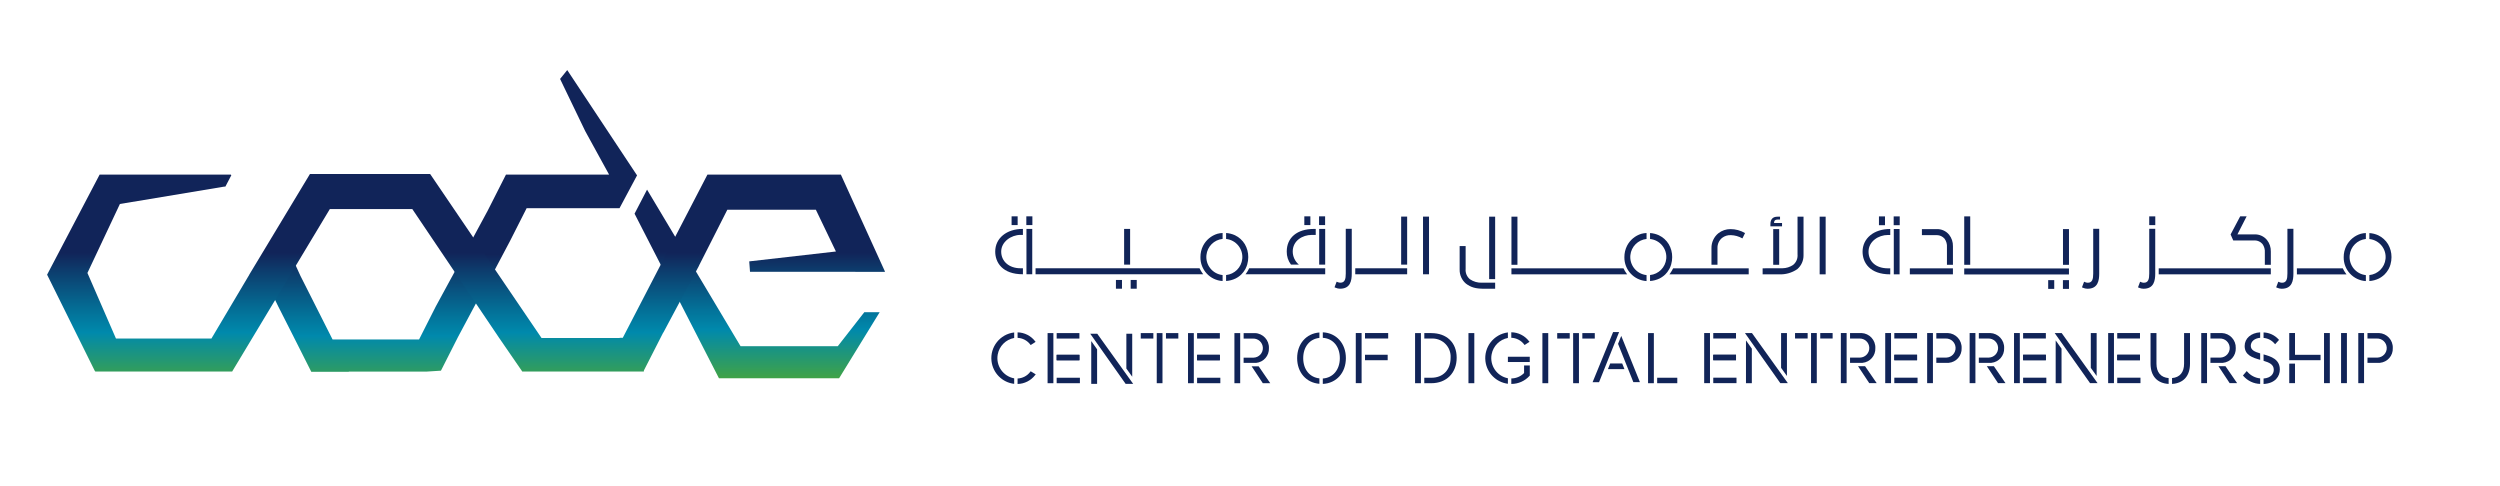 <svg width="329" height="64" viewBox="0 0 329 64" fill="none" xmlns="http://www.w3.org/2000/svg">
<path d="M83.769 22.981L74.648 9.221L73.707 10.388L77.01 17.245L80.158 22.979H66.586L66.522 23.102L64.18 27.723L59.5 36.384L59.392 36.574L57.337 40.354L55.147 44.677H43.767L39.532 36.291L37.424 31.67L36.635 30.313L34.003 34.932L36.599 40.29L38.629 44.294L40.963 48.925H45.91L45.9 48.907H56.064L58.028 48.781L60.269 44.358L64.874 35.733L64.879 35.949L67.115 31.722L69.305 27.399H81.523H81.528L81.497 27.381C81.497 27.381 81.515 27.396 81.528 27.399L83.838 23.076L83.772 22.979L83.769 22.981Z" fill="url(#paint0_linear_843_9739)"/>
<path d="M110.25 45.559H97.457L85.152 24.955L83.507 28.121L94.614 49.781H110.425L115.763 41.087H113.743L110.253 45.559H110.25Z" fill="url(#paint1_linear_843_9739)"/>
<path d="M110.654 22.979H93.098L81.957 44.456H81.541L81.556 44.477H71.263L56.691 23.02L56.601 22.896H40.791L32.801 36.147L32.806 36.155L27.825 44.549H15.26L11.505 35.921L15.779 26.844L29.454 24.567L29.663 24.552L30.441 23.066L30.38 22.981H13.109L6.198 36.15L12.456 48.774L12.546 48.897H30.549L43.407 27.512H54.26L65.686 44.467L65.362 44.474H65.691L68.747 48.915L68.757 48.897H84.709L84.753 48.812L84.725 48.774L87.279 43.767L87.29 43.78L91.995 34.96H91.985L93.746 31.488L95.717 27.6H107.367L110.008 33.097L98.598 34.397L98.701 35.77H112.561L112.568 35.782H116.433L116.459 35.731L110.659 22.981L110.654 22.979Z" fill="url(#paint2_linear_843_9739)"/>
<path d="M135.844 30.125H135.081V36.092H135.844V30.125Z" fill="#112458"/>
<path d="M135.862 28.47H135.065V29.621H135.862V28.47Z" fill="#112458"/>
<path d="M130.971 33.108C130.971 34.55 131.922 36.092 134.595 36.092H134.616V35.303H134.294C132.801 35.303 131.758 34.401 131.758 33.108C131.758 31.816 133.074 30.913 134.294 30.913H134.616V30.125H134.595C132.462 30.125 130.971 31.35 130.971 33.108Z" fill="#112458"/>
<path d="M133.922 28.47H133.125V29.621H133.922V28.47Z" fill="#112458"/>
<path d="M184.392 34.825H185.181V28.503H184.392V34.825ZM178.352 36.095H185.181V35.306H178.352V36.095ZM187.27 28.506V36.095H188.059V28.506H187.27Z" fill="#112458"/>
<path d="M158.221 35.925C158.095 35.75 157.985 35.563 157.89 35.37L157.861 35.308H136.279V36.097H158.345L158.219 35.925H158.221Z" fill="#112458"/>
<path d="M158.324 32.342C158.093 32.805 157.974 33.316 157.977 33.833C157.949 35.496 159.234 36.884 160.894 36.984V36.197C159.581 36.059 158.627 34.884 158.766 33.568C158.884 32.445 159.771 31.556 160.894 31.44V30.662C160.663 30.669 160.434 30.705 160.213 30.764C159.396 31.014 158.715 31.584 158.324 32.345V32.342Z" fill="#112458"/>
<path d="M164.387 35.308L164.358 35.37C164.266 35.565 164.155 35.75 164.029 35.925L163.906 36.097H174.397V35.308H164.389H164.387Z" fill="#112458"/>
<path d="M163.934 35.308C163.968 35.242 164.001 35.172 164.032 35.1C164.042 35.074 164.053 35.046 164.06 35.018L164.076 34.974C164.099 34.913 164.119 34.851 164.14 34.787C164.227 34.476 164.274 34.154 164.271 33.833C164.276 33.234 164.119 32.648 163.819 32.132C163.51 31.623 163.058 31.214 162.521 30.957C162.153 30.79 161.757 30.69 161.354 30.664V31.448C162.665 31.584 163.616 32.756 163.482 34.067C163.366 35.19 162.477 36.079 161.354 36.195V36.979C161.788 36.95 162.215 36.837 162.608 36.647L162.634 36.634C162.649 36.627 162.665 36.616 162.683 36.606L162.742 36.573C162.798 36.542 162.855 36.508 162.909 36.475L162.96 36.439C163.027 36.393 163.094 36.347 163.156 36.295C163.199 36.259 163.24 36.223 163.294 36.172L163.32 36.149C163.338 36.133 163.353 36.12 163.371 36.102C163.556 35.915 163.718 35.704 163.849 35.475L163.942 35.313H163.937L163.934 35.308Z" fill="#112458"/>
<path d="M172.446 28.47H171.649V29.621H172.446V28.47Z" fill="#112458"/>
<path d="M148.723 30.125H147.934V34.825H148.723V30.125Z" fill="#112458"/>
<path d="M174.384 28.47H173.587V29.621H174.384V28.47Z" fill="#112458"/>
<path d="M174.394 30.125H173.605V34.825H174.394V30.125Z" fill="#112458"/>
<path d="M149.594 36.843H148.797V37.994H149.594V36.843Z" fill="#112458"/>
<path d="M147.653 36.843H146.857V37.994H147.653V36.843Z" fill="#112458"/>
<path d="M169.334 33.098C169.324 33.72 169.519 34.327 169.894 34.825H170.935C170.424 34.396 170.125 33.766 170.123 33.098C170.123 31.68 171.408 30.916 172.616 30.916H173.15V30.127H172.916C170.706 30.127 169.336 31.266 169.336 33.098H169.334Z" fill="#112458"/>
<path d="M176.353 37.994C177.72 37.994 177.892 36.927 177.892 35.997V30.109H177.103V35.997C177.103 36.722 176.982 37.202 176.394 37.202C176.276 37.202 176.157 37.177 176.049 37.13L175.903 37.069L175.623 37.806L175.756 37.865C175.944 37.948 176.147 37.991 176.353 37.996V37.994Z" fill="#112458"/>
<path d="M312.974 30.965C312.606 30.796 312.21 30.698 311.807 30.672V31.456C313.118 31.59 314.071 32.759 313.937 34.07C313.822 35.195 312.933 36.087 311.807 36.2V36.984C312.241 36.956 312.665 36.845 313.058 36.655L313.084 36.642C313.105 36.632 313.123 36.622 313.141 36.609L313.169 36.593C313.233 36.557 313.297 36.521 313.359 36.48C313.369 36.473 313.382 36.465 313.408 36.444C313.475 36.398 313.542 36.352 313.603 36.3C313.652 36.262 313.698 36.218 313.76 36.162C313.781 36.144 313.804 36.126 313.819 36.108C314.007 35.92 314.166 35.712 314.297 35.481L314.39 35.319H314.385C314.418 35.252 314.451 35.182 314.482 35.108C314.493 35.082 314.503 35.054 314.513 35.026L314.526 34.982C314.549 34.92 314.57 34.859 314.59 34.792C314.678 34.481 314.721 34.16 314.721 33.838C314.726 33.24 314.57 32.654 314.269 32.137C313.961 31.628 313.508 31.22 312.971 30.962L312.974 30.965Z" fill="#112458"/>
<path d="M308.777 32.35C308.546 32.813 308.427 33.324 308.43 33.841C308.402 35.504 309.687 36.892 311.347 36.992V36.205C310.034 36.067 309.08 34.889 309.219 33.576C309.337 32.456 310.224 31.569 311.347 31.448V30.667C311.116 30.675 310.887 30.711 310.666 30.77C309.849 31.019 309.168 31.59 308.777 32.353V32.35Z" fill="#112458"/>
<path d="M308.345 35.378L308.317 35.316H302.272V36.108H308.8L308.674 35.935C308.548 35.758 308.438 35.573 308.345 35.378Z" fill="#112458"/>
<path d="M300.273 37.999C301.64 37.999 301.812 36.933 301.812 36.002V30.114H301.023V36.002C301.023 36.727 300.902 37.208 300.314 37.208C300.196 37.208 300.078 37.182 299.97 37.136L299.823 37.074L299.543 37.812L299.677 37.871C299.864 37.953 300.067 37.997 300.273 38.002V37.999Z" fill="#112458"/>
<path d="M284.087 36.102V35.313H298.839V36.102H284.087Z" fill="#112458"/>
<path d="M282.09 37.999C283.455 37.999 283.629 36.933 283.629 36.002V30.114H282.84V36.002C282.84 36.727 282.72 37.208 282.131 37.208C282.013 37.208 281.895 37.182 281.787 37.136L281.64 37.074L281.36 37.812L281.494 37.871C281.681 37.953 281.884 37.997 282.09 38.002V37.999Z" fill="#112458"/>
<path d="M283.635 28.475H282.838V29.626H283.635V28.475Z" fill="#112458"/>
<path d="M296.734 31.638C297.119 31.643 297.482 31.813 297.734 32.104C297.973 32.432 298.086 32.834 298.052 33.239V34.846H298.841V33.111C298.859 32.559 298.679 32.016 298.335 31.584C297.929 31.088 297.312 30.816 296.672 30.847H294.446L295.657 28.472H294.809L293.55 30.849V30.855V30.862L293.891 31.636L293.897 31.644H296.736L296.734 31.638Z" fill="#112458"/>
<path d="M232.985 29.511C232.985 28.845 233.306 28.516 233.915 28.516H234.252V28.886H233.972C233.594 28.886 233.463 29.058 233.463 29.346H234.517V29.783H232.985V29.511Z" fill="#112458"/>
<path d="M240.256 28.513H239.467V36.103H240.256V28.513Z" fill="#112458"/>
<path d="M218.313 30.962C217.945 30.796 217.549 30.695 217.146 30.667V31.451C218.457 31.584 219.41 32.754 219.277 34.065C219.161 35.19 218.272 36.082 217.146 36.195V36.979C217.58 36.951 218.004 36.84 218.398 36.65L218.423 36.637C218.444 36.627 218.462 36.617 218.48 36.604L218.508 36.588C218.572 36.552 218.637 36.516 218.698 36.475C218.711 36.468 218.721 36.46 218.75 36.439C218.816 36.393 218.883 36.347 218.945 36.295C218.994 36.257 219.04 36.213 219.102 36.157C219.122 36.139 219.145 36.12 219.161 36.102C219.346 35.915 219.508 35.707 219.636 35.475L219.729 35.314H219.724C219.757 35.247 219.791 35.177 219.821 35.105C219.832 35.077 219.842 35.051 219.85 35.023L219.865 34.98C219.888 34.918 219.909 34.856 219.929 34.789C220.017 34.478 220.06 34.157 220.06 33.836C220.066 33.237 219.909 32.651 219.608 32.135C219.3 31.626 218.847 31.217 218.31 30.962H218.313Z" fill="#112458"/>
<path d="M214.116 32.348C213.885 32.81 213.766 33.322 213.769 33.839C213.741 35.501 215.026 36.889 216.686 36.989V36.203C215.373 36.064 214.419 34.887 214.558 33.574C214.676 32.453 215.563 31.567 216.686 31.446V30.665C216.455 30.672 216.226 30.708 216.002 30.767C215.185 31.017 214.504 31.587 214.116 32.348Z" fill="#112458"/>
<path d="M213.682 35.375L213.653 35.314H198.904V36.105H214.136L214.013 35.933C213.887 35.758 213.777 35.571 213.684 35.375H213.682Z" fill="#112458"/>
<path d="M219.698 36.102L219.821 35.93C219.947 35.755 220.058 35.568 220.15 35.375L220.179 35.313H230.13V36.102H219.696H219.698Z" fill="#112458"/>
<path d="M196.761 28.513H195.972V36.732H196.761V28.513Z" fill="#112458"/>
<path d="M193.458 36.763C193.045 36.429 192.826 35.91 192.878 35.38V32.384H192.089V35.486C192.076 36.187 192.376 36.858 192.908 37.316C193.569 37.819 194.199 37.999 195.319 37.999H196.761V37.203H195.018C194.463 37.223 193.918 37.069 193.458 36.758V36.763Z" fill="#112458"/>
<path d="M199.696 28.513H198.907V34.846H199.696V28.513Z" fill="#112458"/>
<path d="M226.02 32.623C226.01 32.114 226.234 31.628 226.627 31.307C226.961 31.05 227.375 30.921 227.794 30.945C228.318 30.96 228.829 31.107 229.284 31.366L229.302 31.374L229.641 30.688L229.649 30.672L229.634 30.664C229.056 30.328 228.398 30.15 227.729 30.15C227.154 30.148 226.596 30.338 226.141 30.693C225.55 31.173 225.213 31.901 225.229 32.661V34.838H226.02V32.661C226.02 32.661 226.02 32.638 226.02 32.625V32.623Z" fill="#112458"/>
<path d="M236.526 35.419C237.058 34.959 237.357 34.285 237.344 33.584V28.516H236.555V33.476C236.606 34.005 236.39 34.527 235.976 34.861C235.565 35.141 235.082 35.293 234.586 35.301H233.224L231.962 35.311V36.102H234.118C234.974 36.144 235.82 35.902 236.526 35.419Z" fill="#112458"/>
<path d="M234.141 30.15H233.355V34.846H234.141V30.15Z" fill="#112458"/>
<path d="M274.717 37.999C276.084 37.999 276.256 36.933 276.256 36.002V30.114H275.467V36.002C275.467 36.727 275.346 37.208 274.758 37.208C274.64 37.208 274.521 37.182 274.413 37.136L274.267 37.074L273.987 37.812L274.12 37.871C274.308 37.953 274.511 37.997 274.717 38.002V37.999Z" fill="#112458"/>
<path d="M258.492 36.118V35.329H272.275V36.118H258.492ZM271.489 34.851V30.15H272.278V34.851H271.489Z" fill="#112458"/>
<path d="M259.281 28.475H258.492V34.846H259.281V28.475Z" fill="#112458"/>
<path d="M249.222 36.103V30.135H249.986V36.103H249.222ZM248.737 36.103C246.064 36.103 245.113 34.563 245.113 33.119C245.113 31.364 246.603 30.135 248.737 30.135H248.757V30.924H248.436C247.218 30.924 245.899 31.762 245.899 33.117C245.899 34.471 246.943 35.311 248.436 35.311H248.757V36.1H248.737V36.103ZM249.207 29.632V28.48H250.004V29.632H249.207ZM247.269 29.632V28.48H248.066V29.632H247.269Z" fill="#112458"/>
<path d="M251.335 36.103V35.314H257.004V36.103H251.335Z" fill="#112458"/>
<path d="M254.899 30.942C255.285 30.947 255.647 31.117 255.899 31.407C256.138 31.736 256.251 32.137 256.218 32.543V34.846H257.007V32.415C257.025 31.862 256.845 31.32 256.501 30.888C256.094 30.392 255.478 30.12 254.838 30.151H252.923V30.942H254.902H254.899Z" fill="#112458"/>
<path d="M270.337 36.866H269.541V38.017H270.337V36.866Z" fill="#112458"/>
<path d="M272.278 36.866H271.481V38.017H272.278V36.866Z" fill="#112458"/>
<path d="M135.636 48.857L135.574 48.942C135.179 49.464 134.569 49.782 133.914 49.811V50.533C134.819 50.512 135.667 50.083 136.219 49.366L136.302 49.266L135.636 48.857Z" fill="#112458"/>
<path d="M133.914 44.46C134.567 44.491 135.176 44.807 135.574 45.326L135.636 45.411L136.286 44.989L136.209 44.894C135.657 44.182 134.814 43.758 133.914 43.738V44.46Z" fill="#112458"/>
<path d="M133.467 49.79C131.999 49.518 131.031 48.107 131.303 46.639C131.506 45.539 132.367 44.678 133.467 44.475V43.751C131.599 43.969 130.262 45.663 130.483 47.531C130.668 49.096 131.902 50.333 133.467 50.515V49.79Z" fill="#112458"/>
<path d="M149 49.574V43.92H148.229V48.502L149 49.574Z" fill="#112458"/>
<path d="M144.397 43.917H143.474L148.131 50.515H149.123L144.397 43.917Z" fill="#112458"/>
<path d="M143.608 44.884V50.515H144.379V45.974L143.608 44.884Z" fill="#112458"/>
<path d="M163.209 43.836H162.449V50.431H163.209V43.836Z" fill="#112458"/>
<path d="M163.659 44.558H164.893C165.584 44.532 166.167 45.072 166.193 45.766C166.219 46.457 165.679 47.04 164.985 47.066C164.954 47.066 164.924 47.066 164.893 47.066H163.659V47.757H165.301C166.293 47.662 167.036 46.809 166.99 45.814C167.031 44.763 166.211 43.877 165.16 43.836C165.086 43.833 165.014 43.836 164.942 43.841H163.662V44.56L163.659 44.558Z" fill="#112458"/>
<path d="M165.638 48.205H164.713L166.188 50.433H167.167L165.638 48.205Z" fill="#112458"/>
<path d="M151.781 43.835H150.123V44.555H151.781V43.835Z" fill="#112458"/>
<path d="M155.068 43.835H153.441V44.555H155.068V43.835Z" fill="#112458"/>
<path d="M152.983 43.835H152.228V50.43H152.983V43.835Z" fill="#112458"/>
<path d="M160.532 46.693H157.538V47.413H160.532V46.693Z" fill="#112458"/>
<path d="M160.596 49.71H157.538V50.43H160.596V49.71Z" fill="#112458"/>
<path d="M157.106 43.835H156.343V50.43H157.106V43.835Z" fill="#112458"/>
<path d="M160.532 46.693H157.538V47.413H160.532V46.693Z" fill="#112458"/>
<path d="M160.532 43.835H157.538V44.555H160.532V43.835Z" fill="#112458"/>
<path d="M142.051 46.693H139.057V47.413H142.051V46.693Z" fill="#112458"/>
<path d="M142.115 49.71H139.057V50.43H142.115V49.71Z" fill="#112458"/>
<path d="M138.625 43.835H137.862V50.43H138.625V43.835Z" fill="#112458"/>
<path d="M142.051 46.693H139.057V47.413H142.051V46.693Z" fill="#112458"/>
<path d="M142.051 43.835H139.057V44.555H142.051V43.835Z" fill="#112458"/>
<path d="M173.633 49.793C172.354 49.66 171.503 48.621 171.503 47.131C171.503 45.64 172.356 44.602 173.633 44.468V43.754C171.901 43.887 170.704 45.244 170.704 47.131C170.704 49.017 171.901 50.371 173.633 50.508V49.796V49.793Z" fill="#112458"/>
<path d="M174.081 43.735V44.457C175.422 44.537 176.322 45.604 176.322 47.13C176.322 48.657 175.422 49.723 174.081 49.811V50.523C175.869 50.443 177.118 49.053 177.118 47.128C177.118 45.203 175.869 43.812 174.081 43.733V43.735Z" fill="#112458"/>
<path d="M182.685 43.828H179.635V44.547H182.685V43.828Z" fill="#112458"/>
<path d="M179.187 43.828H178.421V50.422H179.187V43.828Z" fill="#112458"/>
<path d="M182.618 46.685H179.635V47.405H182.618V46.685Z" fill="#112458"/>
<path d="M186.992 43.835H186.224V50.43H186.992V43.835Z" fill="#112458"/>
<path d="M188.37 43.835H187.44V44.555H188.37C189.688 44.473 190.822 45.475 190.901 46.794C190.907 46.886 190.907 46.979 190.901 47.071C190.901 48.675 189.907 49.711 188.367 49.711H187.437V50.43H188.367C190.359 50.43 191.698 49.081 191.698 47.071C191.698 45.061 190.359 43.838 188.367 43.838L188.37 43.835Z" fill="#112458"/>
<path d="M194.019 43.835H193.25V50.43H194.019V43.835Z" fill="#112458"/>
<path d="M203.749 43.835H202.98V50.43H203.749V43.835Z" fill="#112458"/>
<path d="M198.889 44.45C199.552 44.475 200.169 44.794 200.572 45.321L200.634 45.406L201.284 44.984L201.207 44.889C200.652 44.17 199.796 43.74 198.886 43.727V44.45H198.889Z" fill="#112458"/>
<path d="M198.439 47.642H201.317V46.948H198.439V47.642Z" fill="#112458"/>
<path d="M200.569 48.089V49.091C200.125 49.544 199.521 49.8 198.889 49.803V50.525C199.806 50.53 200.68 50.14 201.292 49.456L201.32 49.425V48.091H200.572L200.569 48.089Z" fill="#112458"/>
<path d="M198.439 49.78C196.974 49.495 196.015 48.077 196.301 46.612C196.511 45.53 197.357 44.684 198.439 44.473V43.746C196.573 43.983 195.252 45.684 195.486 47.55C195.681 49.092 196.894 50.307 198.439 50.503V49.78Z" fill="#112458"/>
<path d="M213.355 44.203L212.937 45.251L214.949 50.291H215.815L213.355 44.203Z" fill="#112458"/>
<path d="M213.481 47.834H211.901L211.6 48.582H213.779L213.481 47.834Z" fill="#112458"/>
<path d="M213.075 43.699H212.284L209.649 50.14L209.585 50.294H210.436L213.075 43.699Z" fill="#112458"/>
<path d="M207.789 43.835H207.025V50.43H207.789V43.835Z" fill="#112458"/>
<path d="M209.873 43.835H208.236V44.555H209.873V43.835Z" fill="#112458"/>
<path d="M206.576 43.835H204.928V44.555H206.576V43.835Z" fill="#112458"/>
<path d="M220.731 49.71H218.084V50.43H220.731V49.71Z" fill="#112458"/>
<path d="M217.647 43.835H216.884V50.43H217.647V43.835Z" fill="#112458"/>
<path d="M254.373 43.828H253.612V50.423H254.373V43.828Z" fill="#112458"/>
<path d="M254.82 44.55H256.053C256.745 44.524 257.328 45.064 257.354 45.758C257.38 46.449 256.84 47.032 256.146 47.058C256.115 47.058 256.084 47.058 256.053 47.058H254.82V47.749H256.462C257.454 47.654 258.197 46.801 258.151 45.807C258.192 44.755 257.372 43.869 256.321 43.828C256.246 43.825 256.174 43.828 256.1 43.833H254.82V44.552V44.55Z" fill="#112458"/>
<path d="M311.11 43.828H310.35V50.423H311.11V43.828Z" fill="#112458"/>
<path d="M311.56 44.55H312.794C313.485 44.524 314.068 45.064 314.094 45.758C314.12 46.449 313.58 47.032 312.886 47.058C312.855 47.058 312.824 47.058 312.794 47.058H311.56V47.749H313.202C314.194 47.654 314.937 46.801 314.891 45.807C314.932 44.755 314.112 43.869 313.061 43.828C312.986 43.825 312.914 43.828 312.84 43.833H311.56V44.552V44.55Z" fill="#112458"/>
<path d="M259.965 43.828H259.204V50.423H259.965V43.828Z" fill="#112458"/>
<path d="M260.415 44.55H261.648C262.339 44.524 262.923 45.064 262.949 45.758C262.974 46.449 262.435 47.032 261.741 47.058C261.71 47.058 261.679 47.058 261.648 47.058H260.415V47.749H262.057C263.049 47.654 263.792 46.801 263.745 45.807C263.786 44.755 262.967 43.869 261.913 43.828C261.841 43.825 261.766 43.828 261.694 43.833H260.415V44.552V44.55Z" fill="#112458"/>
<path d="M262.393 48.194H261.468L262.943 50.422H263.923L262.393 48.194Z" fill="#112458"/>
<path d="M235.162 49.484V43.828H234.391V48.41L235.162 49.482V49.484Z" fill="#112458"/>
<path d="M230.556 43.828H229.634L234.29 50.422H235.282L230.556 43.828Z" fill="#112458"/>
<path d="M229.77 44.794V50.425H230.541V45.884L229.77 44.794Z" fill="#112458"/>
<path d="M275.919 49.484V43.828H275.148V48.41L275.919 49.482V49.484Z" fill="#112458"/>
<path d="M271.316 43.828H270.394L275.051 50.422H276.04L271.314 43.828H271.316Z" fill="#112458"/>
<path d="M270.527 44.794V50.425H271.298V45.884L270.527 44.794Z" fill="#112458"/>
<path d="M243.016 43.828H242.255V50.423H243.016V43.828Z" fill="#112458"/>
<path d="M243.465 44.55H244.699C245.39 44.524 245.974 45.064 245.999 45.758C246.025 46.449 245.485 47.032 244.791 47.058C244.761 47.058 244.73 47.058 244.699 47.058H243.465V47.749H245.108C246.1 47.654 246.842 46.801 246.796 45.807C246.837 44.755 246.017 43.869 244.966 43.828C244.892 43.825 244.82 43.828 244.745 43.833H243.465V44.552V44.55Z" fill="#112458"/>
<path d="M245.444 48.194H244.519L245.994 50.422H246.973L245.444 48.194Z" fill="#112458"/>
<path d="M290.445 43.828H289.684V50.423H290.445V43.828Z" fill="#112458"/>
<path d="M290.895 44.55H292.128C292.82 44.524 293.403 45.064 293.429 45.758C293.454 46.449 292.915 47.032 292.221 47.058C292.19 47.058 292.159 47.058 292.128 47.058H290.895V47.749H292.537C293.529 47.654 294.272 46.801 294.226 45.807C294.267 44.755 293.447 43.869 292.396 43.828C292.321 43.825 292.249 43.828 292.175 43.833H290.895V44.552V44.55Z" fill="#112458"/>
<path d="M292.874 48.194H291.948L293.424 50.422H294.403L292.874 48.194Z" fill="#112458"/>
<path d="M237.886 43.828H236.228V44.547H237.886V43.828Z" fill="#112458"/>
<path d="M241.173 43.828H239.546V44.547H241.173V43.828Z" fill="#112458"/>
<path d="M239.089 43.828H238.333V50.422H239.089V43.828Z" fill="#112458"/>
<path d="M252.286 46.685H249.292V47.405H252.286V46.685Z" fill="#112458"/>
<path d="M252.35 49.703H249.292V50.422H252.35V49.703Z" fill="#112458"/>
<path d="M248.86 43.828H248.096V50.422H248.86V43.828Z" fill="#112458"/>
<path d="M252.286 46.685H249.292V47.405H252.286V46.685Z" fill="#112458"/>
<path d="M252.286 43.828H249.292V44.547H252.286V43.828Z" fill="#112458"/>
<path d="M269.235 46.685H266.241V47.405H269.235V46.685Z" fill="#112458"/>
<path d="M269.299 49.703H266.241V50.422H269.299V49.703Z" fill="#112458"/>
<path d="M265.809 43.828H265.046V50.422H265.809V43.828Z" fill="#112458"/>
<path d="M269.235 46.685H266.241V47.405H269.235V46.685Z" fill="#112458"/>
<path d="M269.235 43.828H266.241V44.547H269.235V43.828Z" fill="#112458"/>
<path d="M281.622 46.685H278.628V47.405H281.622V46.685Z" fill="#112458"/>
<path d="M281.686 49.703H278.628V50.422H281.686V49.703Z" fill="#112458"/>
<path d="M278.196 43.828H277.433V50.422H278.196V43.828Z" fill="#112458"/>
<path d="M281.622 46.685H278.628V47.405H281.622V46.685Z" fill="#112458"/>
<path d="M281.622 43.828H278.628V44.547H281.622V43.828Z" fill="#112458"/>
<path d="M228.459 46.685H225.465V47.405H228.459V46.685Z" fill="#112458"/>
<path d="M228.523 49.703H225.465V50.422H228.523V49.703Z" fill="#112458"/>
<path d="M225.033 43.828H224.27V50.422H225.033V43.828Z" fill="#112458"/>
<path d="M228.459 46.685H225.465V47.405H228.459V46.685Z" fill="#112458"/>
<path d="M228.459 43.828H225.465V44.547H228.459V43.828Z" fill="#112458"/>
<path d="M308.854 43.828H308.085V50.422H308.854V43.828Z" fill="#112458"/>
<path d="M285.395 49.757C284.364 49.672 283.791 49.006 283.791 47.855V43.828H283.012V47.865C283.012 49.479 283.881 50.44 285.392 50.525V49.754L285.395 49.757Z" fill="#112458"/>
<path d="M287.425 43.828V47.855C287.425 49.001 286.862 49.667 285.842 49.754V50.525C287.343 50.435 288.204 49.477 288.204 47.865V43.828H287.425Z" fill="#112458"/>
<path d="M297.438 47.351V46.506C296.731 46.3 296.204 46.076 296.204 45.508C296.204 44.94 296.708 44.511 297.438 44.455V43.735C296.232 43.804 295.397 44.532 295.397 45.537C295.397 46.75 296.464 47.079 297.438 47.351Z" fill="#112458"/>
<path d="M297.885 44.47C298.443 44.517 298.959 44.781 299.322 45.208L299.404 45.306L299.918 44.735L299.854 44.66C299.347 44.103 298.638 43.774 297.885 43.748V44.473V44.47Z" fill="#112458"/>
<path d="M297.438 49.798C296.788 49.733 296.186 49.422 295.757 48.929L295.672 48.831L295.171 49.412L295.233 49.484C295.791 50.124 296.59 50.502 297.438 50.522V49.795V49.798Z" fill="#112458"/>
<path d="M297.885 46.634V47.482C298.656 47.713 299.229 47.968 299.229 48.662C299.229 49.181 298.869 49.739 297.885 49.811V50.533C299.455 50.448 300.026 49.502 300.026 48.626C300.026 47.271 298.859 46.912 297.885 46.637V46.634Z" fill="#112458"/>
<path d="M305.384 47.405V46.693H302.023V43.825H301.265V47.402H305.384V47.405Z" fill="#112458"/>
<path d="M302.023 47.852H301.265V50.422H302.023V47.852Z" fill="#112458"/>
<path d="M306.605 43.828H305.842V50.422H306.605V43.828Z" fill="#112458"/>
<defs>
<linearGradient id="paint0_linear_843_9739" x1="62.993" y1="52.024" x2="62.993" y2="32.474" gradientUnits="userSpaceOnUse">
<stop stop-color="#4AA735"/>
<stop offset="0.4" stop-color="#0089AC"/>
<stop offset="0.54" stop-color="#037299"/>
<stop offset="0.84" stop-color="#0D3A6B"/>
<stop offset="0.95" stop-color="#112459"/>
<stop offset="1" stop-color="#112459"/>
</linearGradient>
<linearGradient id="paint1_linear_843_9739" x1="109.456" y1="50.846" x2="109.456" y2="32.204" gradientUnits="userSpaceOnUse">
<stop stop-color="#4AA735"/>
<stop offset="0.4" stop-color="#0089AC"/>
<stop offset="0.54" stop-color="#037299"/>
<stop offset="0.84" stop-color="#0D3A6B"/>
<stop offset="0.95" stop-color="#112459"/>
<stop offset="1" stop-color="#112459"/>
</linearGradient>
<linearGradient id="paint2_linear_843_9739" x1="51.475" y1="51.387" x2="51.475" y2="32.324" gradientUnits="userSpaceOnUse">
<stop stop-color="#4AA735"/>
<stop offset="0.4" stop-color="#0089AC"/>
<stop offset="0.54" stop-color="#037299"/>
<stop offset="0.84" stop-color="#0D3A6B"/>
<stop offset="0.95" stop-color="#112459"/>
<stop offset="1" stop-color="#112459"/>
</linearGradient>
</defs>
</svg>
